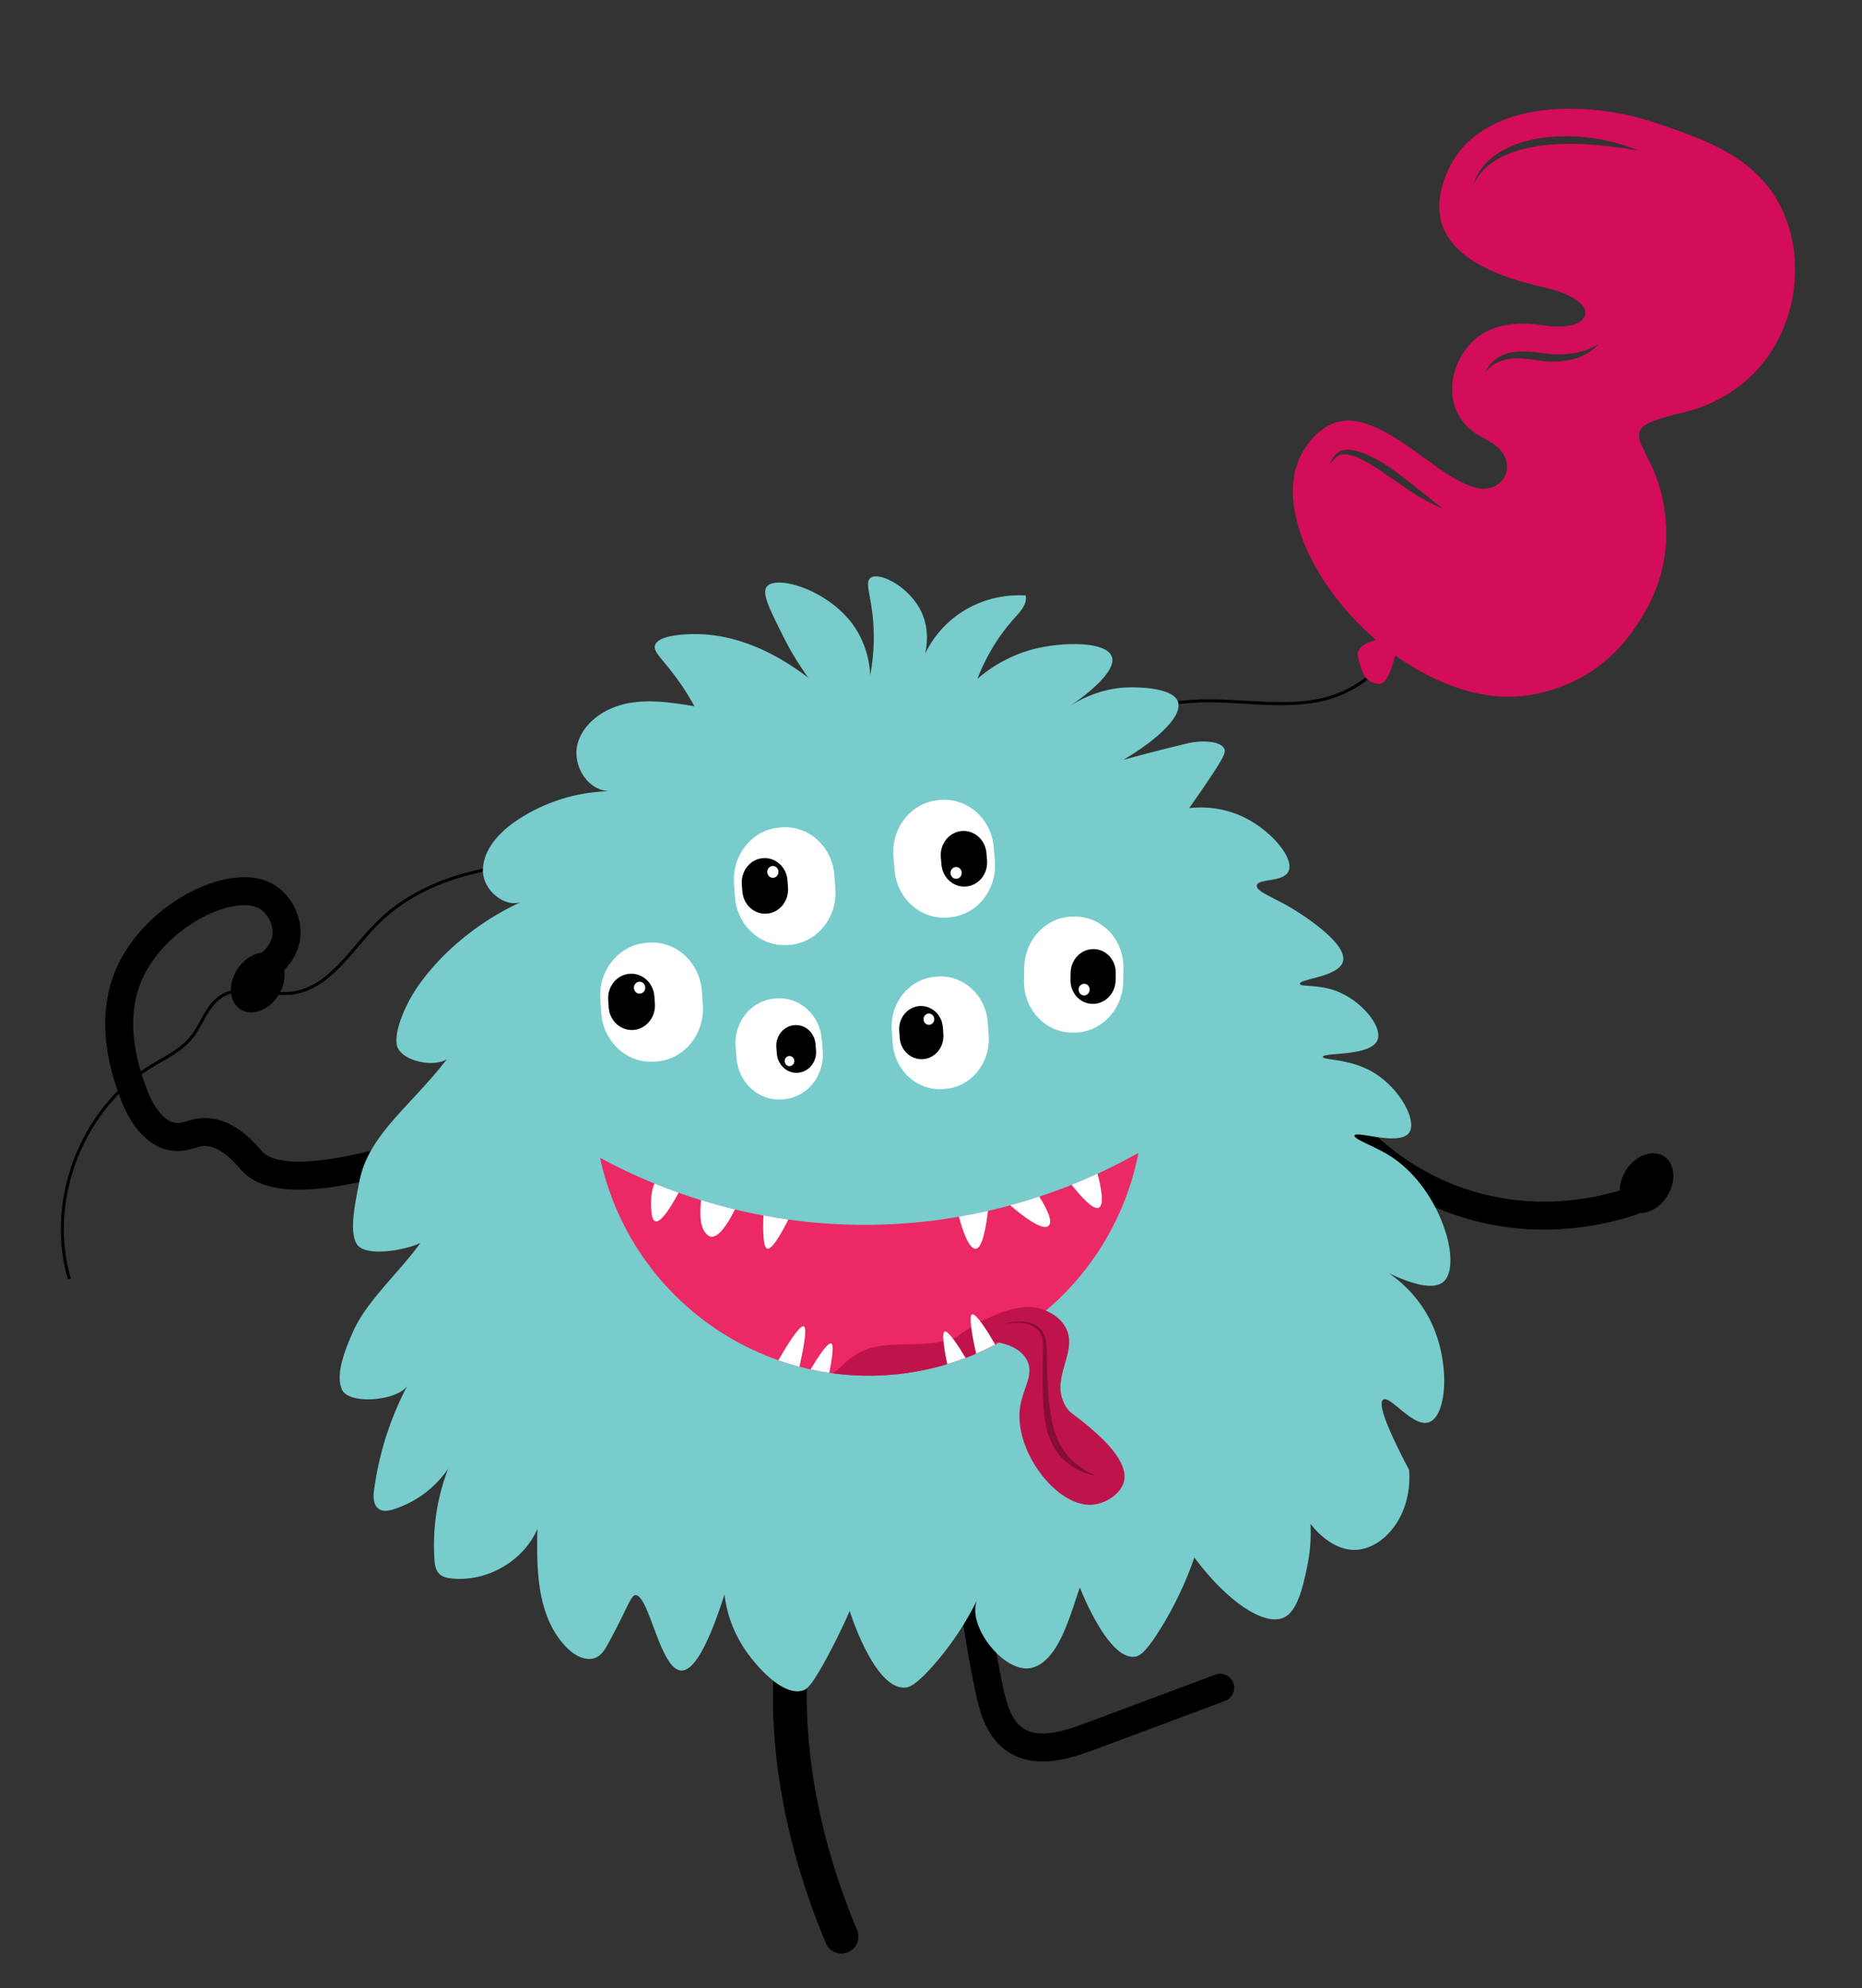 <?xml version="1.0" encoding="UTF-8"?> <svg xmlns="http://www.w3.org/2000/svg" viewBox="0 0 1086 1159"><rect x="0" y="0" width="1086" height="1159" fill="#333333" stroke="none"/> <defs> <style>.cls-1{isolation:isolate;}.cls-2,.cls-3,.cls-4{fill:none;stroke:#000;}.cls-2{stroke-miterlimit:10;stroke-width:1.75px;}.cls-3,.cls-4{stroke-linecap:round;stroke-linejoin:round;}.cls-3{stroke-width:16.31px;}.cls-4{stroke-width:19.74px;}.cls-5{fill:#78cccc;}.cls-6{fill:#fff;}.cls-7{fill:#eb2964;}.cls-8{fill:#bf134c;}.cls-9{opacity:0.3;mix-blend-mode:overlay;}.cls-10{fill:#d30d59;}</style> </defs> <title>монстрпати2</title> <g class="cls-1"> <g id="Слой_1" data-name="Слой 1"> <path class="cls-2" d="M40.45,745.58c-13.45-45.65,7.13-99.1,47.72-124,8.18-5,17.27-9.14,23.34-16.58,6.3-7.72,9-18.62,17.34-24,11.69-7.6,27.2-.44,41.06-2,21.78-2.47,34.39-24.89,49.83-40.45C249,509.07,293.92,502.07,335.4,503s83.33,8.2,124.16.85c85.8-15.44,154.08-92.84,241.22-95.23,22.31-.61,44.85,3.87,66.84,0s44.51-19.65,45.56-41.95"></path> <path class="cls-3" d="M754.33,608.29c4.11,9.58,33,74.09,104,94.49,41.91,12.06,77.76,2.75,93.06-2.25"></path> <path class="cls-3" d="M270.87,662.45c-84.31,30.1-113.49,25.59-123.74,14.6-3.21-3.44-13.76-17.22-27.86-17.1-5,0-9.68,2.57-14.67,2.89-12.57.79-21.49-12-26.09-23.7-7.89-20.09-15.62-50.69.3-78.15,18-31.12,59.14-49.47,77.19-38,6.4,4.07,12.14,13.31,11,23-1.49,12.69-14,19.19-15.31,19.87"></path> <path class="cls-3" d="M563.91,892.13A699.83,699.83,0,0,0,576.77,984c2.34,11.26,5.64,23.5,15.08,30.07,12.43,8.66,29.37,3.64,43.57-1.65l76.26-28.46"></path> <path class="cls-4" d="M490.8,1129c-10.69-25.26-33.23-85.49-29.76-154.09,1.45-28.82,7.11-51.3,12.72-67.39"></path> <path class="cls-5" d="M806.75,816c4.09-2.79,17.44,16.57,26.8,13.11,10.68-3.95,12.69-36.26,0-60.61a74,74,0,0,0-23.45-26.2c19.73,9.32,28.06,8.25,31.83,4.91,11.34-10-1.93-55.35-31.83-73.71C801.16,668,789.37,664,790,662c.92-3,26.18,6.31,31.83-1.63,4.88-6.87-5.34-26-20.94-35.22-13.94-8.25-29.34-6.93-29.32-9,0-2.81,27.9,0,31.83-9.83,3.16-7.88-9.47-23.19-24.29-28.66-10.63-3.93-20.68-2.16-20.94-4.1-.4-2.92,22.81-4,25.13-13.1,2.88-11.31-27.84-29.75-30.16-31.12-11.13-6.59-20.65-9.67-20.1-13.11.68-4.21,15.29-1.73,18.43-8.19,3.79-7.81-10.94-25.22-28.48-32.76a58.73,58.73,0,0,0-29.4-4.15c2.69-3.81,6.16-8.79,10.14-14.68,10.2-15.11,11.37-17.86,10.3-20-2.29-4.67-13.65-4.95-21.58-3.05q-18.71,4.49-37.26,9.57c21.43-12.67,34.72-26.17,31.78-34-3.1-8.29-23.71-8.26-27.26-8.25-17.58,0-30.74,7.56-36.9,11.7,1.49-.95,29.46-19.2,25.63-29.65-3.26-8.94-28.45-8.68-45.37-4.4a81.2,81.2,0,0,0-33,17.42,113.94,113.94,0,0,1,22.1-36c3.29-3.61,7.08-7.9,6-12.63a61.86,61.86,0,0,0-34.92,8.24,59.71,59.71,0,0,0-23.68,25.73c1-4.52,2.69-15-2.73-25.51-7.16-13.82-24-22.47-29.1-18.72-3.48,2.56.24,9.64,1.5,25.14a117.48,117.48,0,0,1-1.72,31.65,54.85,54.85,0,0,0-9.13-28.23c-14.67-21.5-45.11-30.31-51-23.64-3.26,3.71,1,12.32,9.1,28.56a173.52,173.52,0,0,0,15,24.8c-29.55-22.65-53.52-25.51-66-25.52-2.8,0-21.49,0-23.45,6.55-1.12,3.75,3.87,7.43,11.72,18A142.77,142.77,0,0,1,405,411.72c-13-2.1-26.27-4.21-39.14-1.64s-25.4,10.88-28.91,23.26,5.56,27.77,18.69,27.9a101.59,101.59,0,0,0-54.13,17c-10.23,6.87-19.75,17-19.86,29.13s14.32,23.72,24.89,17.35c-24.63,10.5-48.59,29.37-63.46,51.25-5.4,7.93-13,23.31-11.73,32.76s21.12,14,29.28,8.78c-20.9,27.25-46.05,44.24-51.06,71.48-1.7,9.28-6.27,27.75-1.67,36s28.68,3.87,37.28-.38c-11,15.69-31.2,33.72-39,51.15-4.15,9.33-10.95,25.12-6.7,34.4s34.13,6.27,38.47-3a183,183,0,0,0-19.78,61.5c-.55,4.06-.52,9.06,3.06,11.2,2.53,1.52,5.8.86,8.62-.05a60.89,60.89,0,0,0,31.53-23.57,124.31,124.31,0,0,0-8,52.91c.2,2.9.6,6,2.61,8.15s5.17,2.78,8.12,3c20.44,1.83,41.39-10.48,49.33-29-.61,24.49-.15,51.84,17.29,69.42,4.58,4.63,11.76,8.42,17.51,5.29,3-1.61,4.72-4.67,6.34-7.58,10.06-18.15,13.25-28.13,15.78-28.46,8.1-1.05,14.41,43,26.8,43.91,5.78.41,13.95-8.54,25.39-44.27A73,73,0,0,0,434,960.92c6.52,9.83,22.22,28.15,34.2,24.64,2.39-.7,5-2.38,14.38-19.73,5.79-10.74,10.1-20,13-26.67.88,2.77,14.72,45.61,32.18,44.69,2.45-.13,6.28-1.19,16.75-13.1a175.33,175.33,0,0,0,25.72-38.59c-7.36,14.4,15.17,43.76,31.24,40.22s22.88-31.69,28.36-46.88c1.69,4.26,17,42.22,32,40.33,2.72-.34,6.23-2.11,15.07-16.38A206.26,206.26,0,0,0,696.6,908c19.58,26.32,41.33,40.31,52.36,34.94,7.94-3.87,11-18.11,13.4-29.48a95.7,95.7,0,0,0,1.95-25.14c1.38,1.84,12.22,15.89,26.6,15.22,16.23-.76,33-20.1,30.92-46.6C810.71,835.78,803.11,818.44,806.75,816Z"></path> <path class="cls-6" d="M546.61,569.35l-1.07.08c-15.17,1.19-26.55,15.14-25.43,31.15l.53,7.5c1.13,16,14.34,28,29.51,26.84l1.07-.09c15.16-1.18,26.55-15.13,25.42-31.14l-.53-7.5C575,580.18,561.78,568.16,546.61,569.35Z"></path> <path d="M536.25,586.51h0c-7,.55-12.31,7-11.79,14.44l.29,4.07c.52,7.43,6.65,13,13.68,12.45h0c7-.55,12.31-7,11.79-14.45l-.29-4.07C549.41,591.53,543.29,586,536.25,586.51Z"></path> <ellipse class="cls-6" cx="541.78" cy="594.17" rx="3.13" ry="3.3"></ellipse> <path class="cls-6" d="M625.11,602h1.1c15.68.14,28.62-13.15,28.9-29.68l.13-7.76c.29-16.53-12.19-30-27.87-30.2h-1.1c-15.68-.14-28.62,13.15-28.9,29.68l-.13,7.76C597,588.28,609.43,601.8,625.11,602Z"></path> <path d="M637.28,585.27h0c7.27.06,13.27-6.1,13.4-13.77l.08-4.2c.13-7.67-5.66-13.94-12.93-14h0c-7.27-.07-13.27,6.1-13.4,13.76l-.07,4.21C624.23,578.93,630,585.2,637.28,585.27Z"></path> <ellipse class="cls-6" cx="632.29" cy="576.9" rx="3.4" ry="3.22" transform="translate(2.4 1156.42) rotate(-84.99)"></ellipse> <path class="cls-6" d="M456.42,640.91l1-.09C471,639.59,481,627,479.86,612.59l-.56-6.73c-1.18-14.36-13.17-25-26.77-23.77l-1,.09c-13.6,1.23-23.66,13.87-22.48,28.23l.56,6.73C430.83,631.5,442.82,642.14,456.42,640.91Z"></path> <path d="M465.53,625.4h0c6.31-.58,11-6.44,10.42-13.09l-.3-3.66c-.55-6.66-6.1-11.59-12.41-11h0c-6.31.57-11,6.43-10.43,13.09l.3,3.65C453.66,621,459.22,626,465.53,625.4Z"></path> <ellipse class="cls-6" cx="460.48" cy="618.58" rx="2.81" ry="2.96" transform="translate(-7.43 5.6) rotate(-0.69)"></ellipse> <path class="cls-6" d="M378.15,549.55l-1.13.09c-16,1.25-28.09,16-26.9,32.94l.56,7.94c1.19,16.94,15.16,29.65,31.21,28.39l1.13-.08c16.05-1.26,28.09-16,26.9-33l-.56-7.94C408.17,561,394.19,548.29,378.15,549.55Z"></path> <path d="M367.19,567.7h0c-7.44.58-13,7.42-12.47,15.28l.3,4.31c.55,7.85,7,13.74,14.47,13.16h0c7.45-.58,13-7.42,12.48-15.28l-.31-4.31C381.11,573,374.63,567.11,367.19,567.7Z"></path> <ellipse class="cls-6" cx="373.04" cy="575.8" rx="3.31" ry="3.49"></ellipse> <path class="cls-6" d="M552.93,534.89l1.12-.1c15.84-1.43,27.57-16.15,26.19-32.88l-.64-7.84c-1.38-16.73-15.34-29.12-31.18-27.69l-1.12.1c-15.85,1.43-27.58,16.15-26.2,32.88l.65,7.84C523.12,523.92,537.08,536.32,552.93,534.89Z"></path> <path d="M563.54,516.82h0c7.35-.66,12.79-7.49,12.15-15.24l-.35-4.26c-.64-7.75-7.11-13.5-14.46-12.84h0c-7.35.66-12.78,7.49-12.15,15.25l.35,4.25C549.72,511.74,556.2,517.49,563.54,516.82Z"></path> <ellipse class="cls-6" cx="557.67" cy="508.88" rx="3.27" ry="3.45" transform="translate(-6.01 6.66) rotate(-0.68)"></ellipse> <path class="cls-6" d="M455.82,482.35l-1.12.09c-15.86,1.24-27.76,15.82-26.58,32.56l.55,7.85c1.18,16.74,15,29.31,30.85,28.07l1.12-.09c15.86-1.25,27.76-15.82,26.58-32.57l-.55-7.85C485.49,493.67,471.68,481.11,455.82,482.35Z"></path> <path d="M445,500.29h0c-7.35.58-12.87,7.34-12.33,15.1l.3,4.26c.55,7.77,7,13.59,14.31,13h0c7.35-.58,12.87-7.34,12.33-15.1l-.3-4.26C458.75,505.54,452.35,499.72,445,500.29Z"></path> <ellipse class="cls-6" cx="450.77" cy="508.3" rx="3.27" ry="3.45"></ellipse> <path class="cls-7" d="M664,672.11a160.62,160.62,0,0,1-82.83,111.4l-.7.37q-5.44,2.85-11.14,5.28c-2,.87-4.09,1.71-6.17,2.49q-5.26,2-10.67,3.62A158.84,158.84,0,0,1,508,802a157.06,157.06,0,0,1-22.21-1.38l-2.12-.29q-5.51-.8-10.89-2h0c-2.18-.47-4.34-1-6.49-1.56Q460.07,795.16,454,793a160.81,160.81,0,0,1-104-118A322.9,322.9,0,0,0,381.69,690c4.43,1.8,9.14,3.6,14.1,5.35,4.2,1.49,8.58,2.95,13.14,4.34,6.25,1.93,12.84,3.75,19.76,5.41,5.34,1.28,10.87,2.47,16.59,3.52q7.05,1.32,14.49,2.35a322.18,322.18,0,0,0,99.51-1.63c5.84-1,11.49-2.16,17-3.4q6.68-1.53,13-3.24c5.9-1.6,11.54-3.31,16.92-5.09,6.71-2.21,13-4.53,18.89-6.87,5.42-2.16,10.47-4.34,15.12-6.47C649.84,679.81,657.85,675.57,664,672.11Z"></path> <path class="cls-6" d="M395.79,695.33c-5,9.42-14.34,24.71-15.79,11.67-.89-8,.2-13.45,1.69-17C386.12,691.78,390.83,693.58,395.79,695.33Z"></path> <path class="cls-6" d="M428.69,705.08C424.47,713.5,418,723.9,413,720.25c-5.18-3.82-4.91-13.56-4.07-20.58C415.18,701.6,421.77,703.42,428.69,705.08Z"></path> <path class="cls-6" d="M459.77,711c-3.65,7.28-8.78,16.45-11.77,17s-3.12-10.53-2.72-19.4Q452.33,709.92,459.77,711Z"></path> <path class="cls-6" d="M466.28,796.79Q460.07,795.16,454,793c4.15-7.27,11.59-19.58,14.45-19.82S468.42,787.3,466.28,796.79Z"></path> <path class="cls-6" d="M483.67,800.33q-5.51-.8-10.89-2c4.13-6.91,9.41-15,11.71-15.14C486.64,783,485.36,791.91,483.67,800.33Z"></path> <path class="cls-6" d="M641,704c-3.19,1.91-10.85-6.75-16-13.28,5.42-2.16,10.47-4.34,15.12-6.47C642.08,691.58,644.2,702.08,641,704Z"></path> <path class="cls-6" d="M611,715c-4.09,2-15.17-6.61-21.8-12.32,5.9-1.6,11.54-3.31,16.92-5.09C609.85,703.41,615.1,713,611,715Z"></path> <path class="cls-6" d="M576.24,705.92C575.2,714.81,573,728,569,728c-4.17,0-7.86-11.61-9.72-18.68C565.12,708.31,570.77,707.16,576.24,705.92Z"></path> <path class="cls-8" d="M582,766c13.87-5.42,20.85-4.32,25-3,2.06.66,9.74,3.11,14,10,8.76,14.17-8.17,29-.38,45.1,3.29,6.79,5.37,5.22,18.69,17.35,4.68,4.27,19,17.29,16.24,28.25-1.82,7.32-11.2,13.62-20,13.59-20.43-.06-44.68-32.48-40.49-57.69,1.75-10.54,8.22-18.26,3.94-26.6-3.69-7.18-12.56-9.39-15-10-19.13-4.77-36,10.56-37.38,8.5S560.54,774.38,582,766Z"></path> <path class="cls-8" d="M581.17,783.51l-.7.37q-5.44,2.85-11.14,5.28c-2,.87-4.09,1.71-6.17,2.49q-5.26,2-10.67,3.62A158.84,158.84,0,0,1,508,802a157.06,157.06,0,0,1-22.21-1.38c1.46-1.12,2.75-2.12,3.69-3,3.49-3.19,7-6.42,11.16-8.72,14.24-7.92,32.07-3.39,48-6.73,5.49-1.15,10.77-3.25,16.34-3.92s11.76.36,15.55,4.5C580.77,783,581,783.26,581.17,783.51Z"></path> <path class="cls-6" d="M580.47,783.88q-5.44,2.85-11.14,5.28c-2.12-9.47-4.74-23.18-2.07-22.95S576.21,776.57,580.47,783.88Z"></path> <path class="cls-6" d="M563.16,791.65q-5.26,2-10.67,3.62c-1.87-8.93-3.55-19.26-1.23-19.06S559,784.67,563.16,791.65Z"></path> <g class="cls-9"> <path d="M587.46,771.3a37.65,37.65,0,0,1,7.35-.86,19.39,19.39,0,0,1,7.39,1.25,12.66,12.66,0,0,1,3.34,1.92,13.73,13.73,0,0,1,1.44,1.32,11.42,11.42,0,0,1,1.17,1.59,16.81,16.81,0,0,1,2.13,7.37c.23,2.5.25,5,.3,7.42s.07,4.89.15,7.32c.17,4.85.43,9.77.77,14.6a107.34,107.34,0,0,0,1.87,14.33,56.88,56.88,0,0,0,4.31,13.36A34.84,34.84,0,0,0,626,852a51.42,51.42,0,0,0,12.07,7.8l-.12.38a37.59,37.59,0,0,1-13.7-6,33.43,33.43,0,0,1-5.71-5.13,17.73,17.73,0,0,1-1.22-1.5c-.39-.51-.81-1-1.16-1.55a38.24,38.24,0,0,1-2-3.29,44,44,0,0,1-4.64-14.49,124.61,124.61,0,0,1-1.18-14.86c-.14-4.94-.2-9.8-.17-14.74,0-2.46.09-4.92.15-7.36s.13-4.88,0-7.26a15.26,15.26,0,0,0-1.52-6.7,10.2,10.2,0,0,0-.93-1.42,15.34,15.34,0,0,0-1.2-1.22,11.7,11.7,0,0,0-2.91-1.88,18.67,18.67,0,0,0-6.93-1.54,36.78,36.78,0,0,0-7.25.42Z"></path> </g> <ellipse cx="150.33" cy="572.74" rx="18.65" ry="14.18" transform="translate(-412.37 388.38) rotate(-57.15)"></ellipse> <ellipse cx="960.33" cy="689.74" rx="18.65" ry="14.18" transform="translate(-140.02 1122.41) rotate(-57.15)"></ellipse> <path class="cls-10" d="M1039.08,121.53c-14.48-29.95-44.55-40.12-73.6-49.95a157.42,157.42,0,0,0-48.6-8.15q-26-.28-44.49,8.51-20.92,10-28.79,29.56-20.08,49,57,66,12.78,3.09,19.17,7.67,5.71,3.94,4.72,8.12-.69,4.06-7.13,6.11-6.84,1.83-16.69.34Q864.15,184,851.06,209.9q-6.3,13-3,25.56,3.84,13.47,18.08,20.39,14.13,7.16,12.65,18.27a12,12,0,0,1-4.4,7.6,14,14,0,0,1-9.37,3.22q-8.52-.19-23.75-10.44-2.82-1.81-6.58-4.7L827.9,265q-8.5-6.3-13.86-9.49-16.26-10.24-27.63-10.33-14.53.13-25.2,16-12.06,18.41-3.83,46.2,7.74,25.86,29.78,50.63a176.15,176.15,0,0,0,15.37,15.11c-6.12,1.67-11.78,4.62-10.49,9.78,2.64,10.55,4,14.51,11.87,15.83,4.6.76,7.85-8.69,9.78-16.75a146.07,146.07,0,0,0,23.85,14q30.6,14.18,57.71,8.68,38.24-7.75,59.86-40.93c4.27-6.55,14-21.62,16.3-43.69a94.38,94.38,0,0,0-10-52.23l-1.34-2.67-1.14-2.57q-1.35-2.67-2.05-4.16-1.53-4.17-.41-7.17,1.47-3.63,9.59-6.43c1.88-.64,4.71-1.5,8.51-2.58l2.39-.64,2.57-.54c8.94-1.95,29.35-7.74,45.73-25.92C1048.43,189.38,1053.06,150.45,1039.08,121.53Zm-215,165.82L816,281.81l-8-5.44a117.33,117.33,0,0,0-16.29-9.71c-3.76-1.49-6.67-2.05-8.72-1.7a7.25,7.25,0,0,0-4.1,1.94l-1.87,2-1.75,1.82a46.19,46.19,0,0,1,2.76-4.6,9.21,9.21,0,0,1,4.4-3.43q4.26-1.29,10.52.73,7.35,2.34,17.65,9.06,6.18,4.49,15.44,11.74l7.6,6.08,7.8,6.19A109.21,109.21,0,0,1,824.1,287.35Zm92.3-77.66a53.82,53.82,0,0,1-18.32.57q-10.46-1.8-16.89-1.15-10.05,1.19-14.9,8.25a17.86,17.86,0,0,1,5.72-7.7,23.65,23.65,0,0,1,8.82-4.08q7.09-1.4,18.17.18a62.14,62.14,0,0,0,17,.41,39.36,39.36,0,0,0,16.55-5.7A31.07,31.07,0,0,1,916.4,209.69ZM930,84.47a157.64,157.64,0,0,0-25.8-.18,94.74,94.74,0,0,0-12.73,1.95A71.09,71.09,0,0,0,879.05,90q-13.81,5.79-19.72,17.57a32.77,32.77,0,0,1,7.15-12.2A40.36,40.36,0,0,1,878,86.9q10.65-5.57,26.2-7.1a111.24,111.24,0,0,1,51.46,8Q942.65,85.53,930,84.47Z"></path> </g> </g> </svg> 